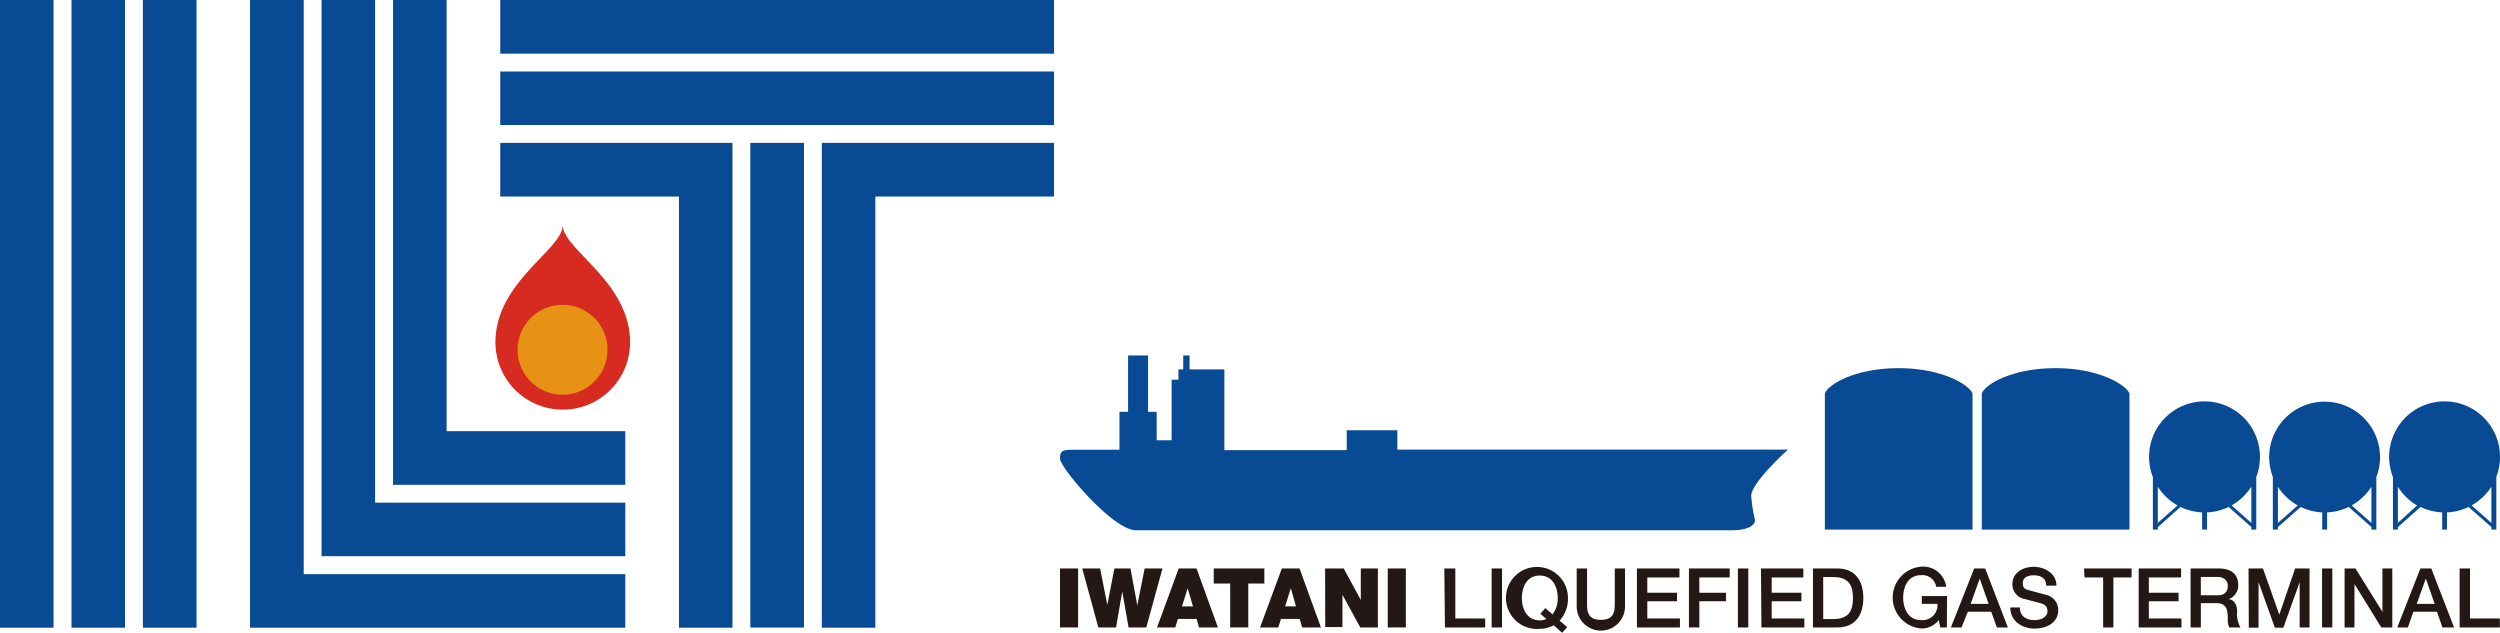 <svg id="レイヤー_1" data-name="レイヤー 1" xmlns="http://www.w3.org/2000/svg" viewBox="0 0 197.55 50"><defs><style>.cls-1{fill:#d72b22;}.cls-2{fill:#e79115;}.cls-3{fill:#084a94;}.cls-4{fill:#231815;}</style></defs><title>symbol</title><path class="cls-1" d="M44.47,32.37a5.32,5.32,0,0,0,5.32-5.32c0-4.8-5.32-7.32-5.32-9.27,0,1.95-5.32,4.47-5.32,9.27A5.32,5.32,0,0,0,44.47,32.37Z"/><path class="cls-2" d="M48,27.64a3.55,3.55,0,1,1-3.54-3.55A3.53,3.53,0,0,1,48,27.64Z"/><polygon class="cls-3" points="49.41 38.31 31.06 38.31 31.06 0 35.29 0 35.29 34.07 49.41 34.07 49.41 38.31"/><polygon class="cls-3" points="49.41 43.95 25.41 43.95 25.41 0 29.64 0 29.64 39.72 49.41 39.72 49.41 43.95"/><polygon class="cls-3" points="49.41 49.6 19.76 49.6 19.76 0 24 0 24 45.37 49.41 45.37 49.41 49.6"/><rect class="cls-3" x="11.29" width="4.24" height="49.6"/><rect class="cls-3" x="5.65" width="4.23" height="49.6"/><rect class="cls-3" width="4.23" height="49.6"/><polygon class="cls-3" points="69.17 49.6 64.94 49.6 64.94 11.29 83.29 11.29 83.29 15.53 69.17 15.53 69.17 49.6"/><polygon class="cls-3" points="57.88 49.6 53.65 49.6 53.65 15.53 39.53 15.53 39.53 11.29 57.88 11.29 57.88 49.6"/><rect class="cls-3" x="59.29" y="11.29" width="4.24" height="38.3"/><rect class="cls-3" x="39.53" width="43.76" height="4.24"/><rect class="cls-3" x="39.53" y="5.65" width="43.76" height="4.23"/><path class="cls-4" d="M83.76,44.92h1.43v4.66H83.76Z"/><path class="cls-4" d="M90.58,49.58h-1.4l-.5-2.84h0l-.49,2.84h-1.4l-1.27-4.66h1.41l.57,2.88h0l.56-2.88h1.27l.54,2.92h0l.58-2.92h1.41Z"/><path class="cls-4" d="M93.14,44.92h1.41l1.69,4.66H94.75l-.19-.67H93.08l-.21.67H91.43Zm1.13,3-.42-1.43h0l-.45,1.43Z"/><path class="cls-4" d="M97.21,46.11h-1.3V44.92h4v1.19H98.64v3.47H97.21Z"/><path class="cls-4" d="M101.29,44.92h1.4l1.69,4.66H102.9l-.2-.67h-1.48l-.21.67H99.57Zm1.12,3L102,46.48h0l-.45,1.43Z"/><path class="cls-4" d="M104.71,44.92h1.47l1.35,2.49h0V44.92h1.35v4.66h-1.39L106.08,47h0v2.55h-1.36Z"/><path class="cls-4" d="M109.66,44.92h1.43v4.66h-1.43Z"/><path class="cls-4" d="M114.13,44.92H115v3.95h2.36v.71h-3.18Z"/><path class="cls-4" d="M117.87,44.92h.82v4.66h-.82Z"/><path class="cls-4" d="M123.84,49.56l-.4.44-.67-.59a2.31,2.31,0,0,1-1.1.28,2.45,2.45,0,1,1,2.23-2.44,2.53,2.53,0,0,1-.66,1.79Zm-2.12-1.06.39-.45.57.5a2.06,2.06,0,0,0,.41-1.3c0-.89-.42-1.77-1.42-1.77s-1.41.88-1.41,1.77.41,1.77,1.41,1.77a1.19,1.19,0,0,0,.52-.11Z"/><path class="cls-4" d="M124.59,44.92h.82v2.71c0,.63,0,1.35,1.09,1.35s1.1-.72,1.1-1.35V44.92h.81v3a1.91,1.91,0,0,1-3.82,0Z"/><path class="cls-4" d="M129.35,44.92h3.36v.71h-2.54v1.21h2.35v.67h-2.35v1.36h2.58v.71h-3.4Z"/><path class="cls-4" d="M133.46,44.92h3.22v.71h-2.4v1.21h2.11v.67h-2.11v2.07h-.82Z"/><path class="cls-4" d="M137.33,44.92h.82v4.66h-.82Z"/><path class="cls-4" d="M139.15,44.92h3.35v.71H140v1.21h2.35v.67H140v1.36h2.58v.71h-3.39Z"/><path class="cls-4" d="M143.26,44.92h1.93c1.43,0,2.05,1,2.05,2.33s-.62,2.33-2.05,2.33h-1.93Zm.81,4h.8c1.28,0,1.55-.73,1.55-1.66s-.27-1.66-1.55-1.66h-.8Z"/><path class="cls-4" d="M153.84,49.58h-.52L153.2,49a1.71,1.71,0,0,1-1.41.66,2.45,2.45,0,0,1,0-4.88,1.84,1.84,0,0,1,2,1.59H153a1.11,1.11,0,0,0-1.2-.92c-1,0-1.41.88-1.41,1.77S150.8,49,151.79,49a1.19,1.19,0,0,0,1.31-1.28h-1.24v-.62h2Z"/><path class="cls-4" d="M156,44.92h.87l1.79,4.66h-.87l-.44-1.24h-1.85L155,49.58h-.84Zm-.28,2.8h1.42l-.7-2h0Z"/><path class="cls-4" d="M159.61,48c0,.72.53,1,1.18,1s1-.35,1-.7a.57.57,0,0,0-.39-.58c-.32-.12-.75-.2-1.38-.38a1.18,1.18,0,0,1-1-1.18c0-.93.86-1.37,1.7-1.37s1.78.52,1.78,1.49h-.81c0-.6-.44-.82-1-.82-.37,0-.85.13-.85.6s.22.51.56.6l1.34.36a1.22,1.22,0,0,1,.9,1.19c0,1-.92,1.46-1.85,1.46s-1.92-.51-1.94-1.67Z"/><path class="cls-4" d="M164.68,44.92h3.76v.71H167v3.95h-.81V45.63h-1.47Z"/><path class="cls-4" d="M169,44.92h3.35v.71H169.8v1.21h2.35v.67H169.8v1.36h2.58v.71H169Z"/><path class="cls-4" d="M173.1,44.92h2.22c1,0,1.54.47,1.54,1.26a1.13,1.13,0,0,1-.77,1.17v0c.28,0,.69.24.69,1a2.1,2.1,0,0,0,.26,1.23h-.88a1.37,1.37,0,0,1-.12-.69c0-.85-.18-1.23-.93-1.23h-1.2v1.92h-.81Zm.81,2.12h1.34c.51,0,.79-.25.79-.74s-.38-.71-.8-.71h-1.33Z"/><path class="cls-4" d="M177.68,44.92h1.14l1.29,3.65h0l1.25-3.65h1.14v4.66h-.78V46h0l-1.29,3.6h-.67L178.47,46h0v3.6h-.77Z"/><path class="cls-4" d="M183.49,44.92h.81v4.66h-.81Z"/><path class="cls-4" d="M185.27,44.92h.86l2.13,3.43h0V44.92h.78v4.66h-.87l-2.12-3.43h0v3.43h-.78Z"/><path class="cls-4" d="M191.26,44.92h.86l1.8,4.66H193l-.43-1.24h-1.86l-.44,1.24h-.84Zm-.29,2.8h1.42l-.7-2h0Z"/><path class="cls-4" d="M194.36,44.92h.82v3.95h2.36v.71h-3.18Z"/><path class="cls-3" d="M141.28,35.53H110.42V34h-4v1.57H96.75V29.19H94v-1.1h-.5v1.1h-.38V30h-.54v4.79H91.4V32.54h-.68V28.09H89.14v4.45h-.68v3H85.05c-1,0-1.29,0-1.29.7s4.18,5.66,6,5.66h47.09c1.24,0,1.83-.37,1.83-.8a12.63,12.63,0,0,1-.3-1.93C138.4,38.12,141.28,35.53,141.28,35.53Z"/><path class="cls-3" d="M155.87,31.09c-.27-.68-2.39-2-5.84-2s-5.56,1.28-5.83,2V41.85h11.67V31.09Z"/><path class="cls-3" d="M168.27,31.09c-.27-.68-2.39-2-5.84-2s-5.56,1.28-5.83,2V41.85h11.67V31.09Z"/><path class="cls-3" d="M178.58,36.12a4.38,4.38,0,1,0-8.46,1.57v4.16h.39v-.2l1.79-1.59a4.45,4.45,0,0,0,1.71.43v1.36h.39V40.49a4.45,4.45,0,0,0,1.71-.43l1.79,1.59v.2h.39V37.69A4.33,4.33,0,0,0,178.58,36.12Zm-8.07,5.2V38.46a4.51,4.51,0,0,0,1.56,1.48Zm7.39,0-1.56-1.38a4.51,4.51,0,0,0,1.56-1.48Z"/><path class="cls-3" d="M188.07,36.12a4.38,4.38,0,0,0-8.76,0,4.56,4.56,0,0,0,.29,1.57v4.16H180v-.2l1.8-1.59a4.4,4.4,0,0,0,1.7.43v1.36h.39V40.49a4.45,4.45,0,0,0,1.71-.43l1.79,1.59v.2h.39V37.69A4.34,4.34,0,0,0,188.07,36.12ZM180,41.32V38.46a4.46,4.46,0,0,0,1.57,1.48Zm7.39,0-1.56-1.38a4.43,4.43,0,0,0,1.56-1.48Z"/><path class="cls-3" d="M197.55,36.12a4.38,4.38,0,1,0-8.46,1.57v4.16h.39v-.2l1.79-1.59a4.45,4.45,0,0,0,1.71.43v1.36h.38V40.49a4.4,4.4,0,0,0,1.71-.43l1.8,1.59v.2h.39V37.69A4.56,4.56,0,0,0,197.55,36.12Zm-8.07,5.2V38.46A4.35,4.35,0,0,0,191,39.94Zm7.39,0-1.57-1.38a4.46,4.46,0,0,0,1.57-1.48Z"/></svg>